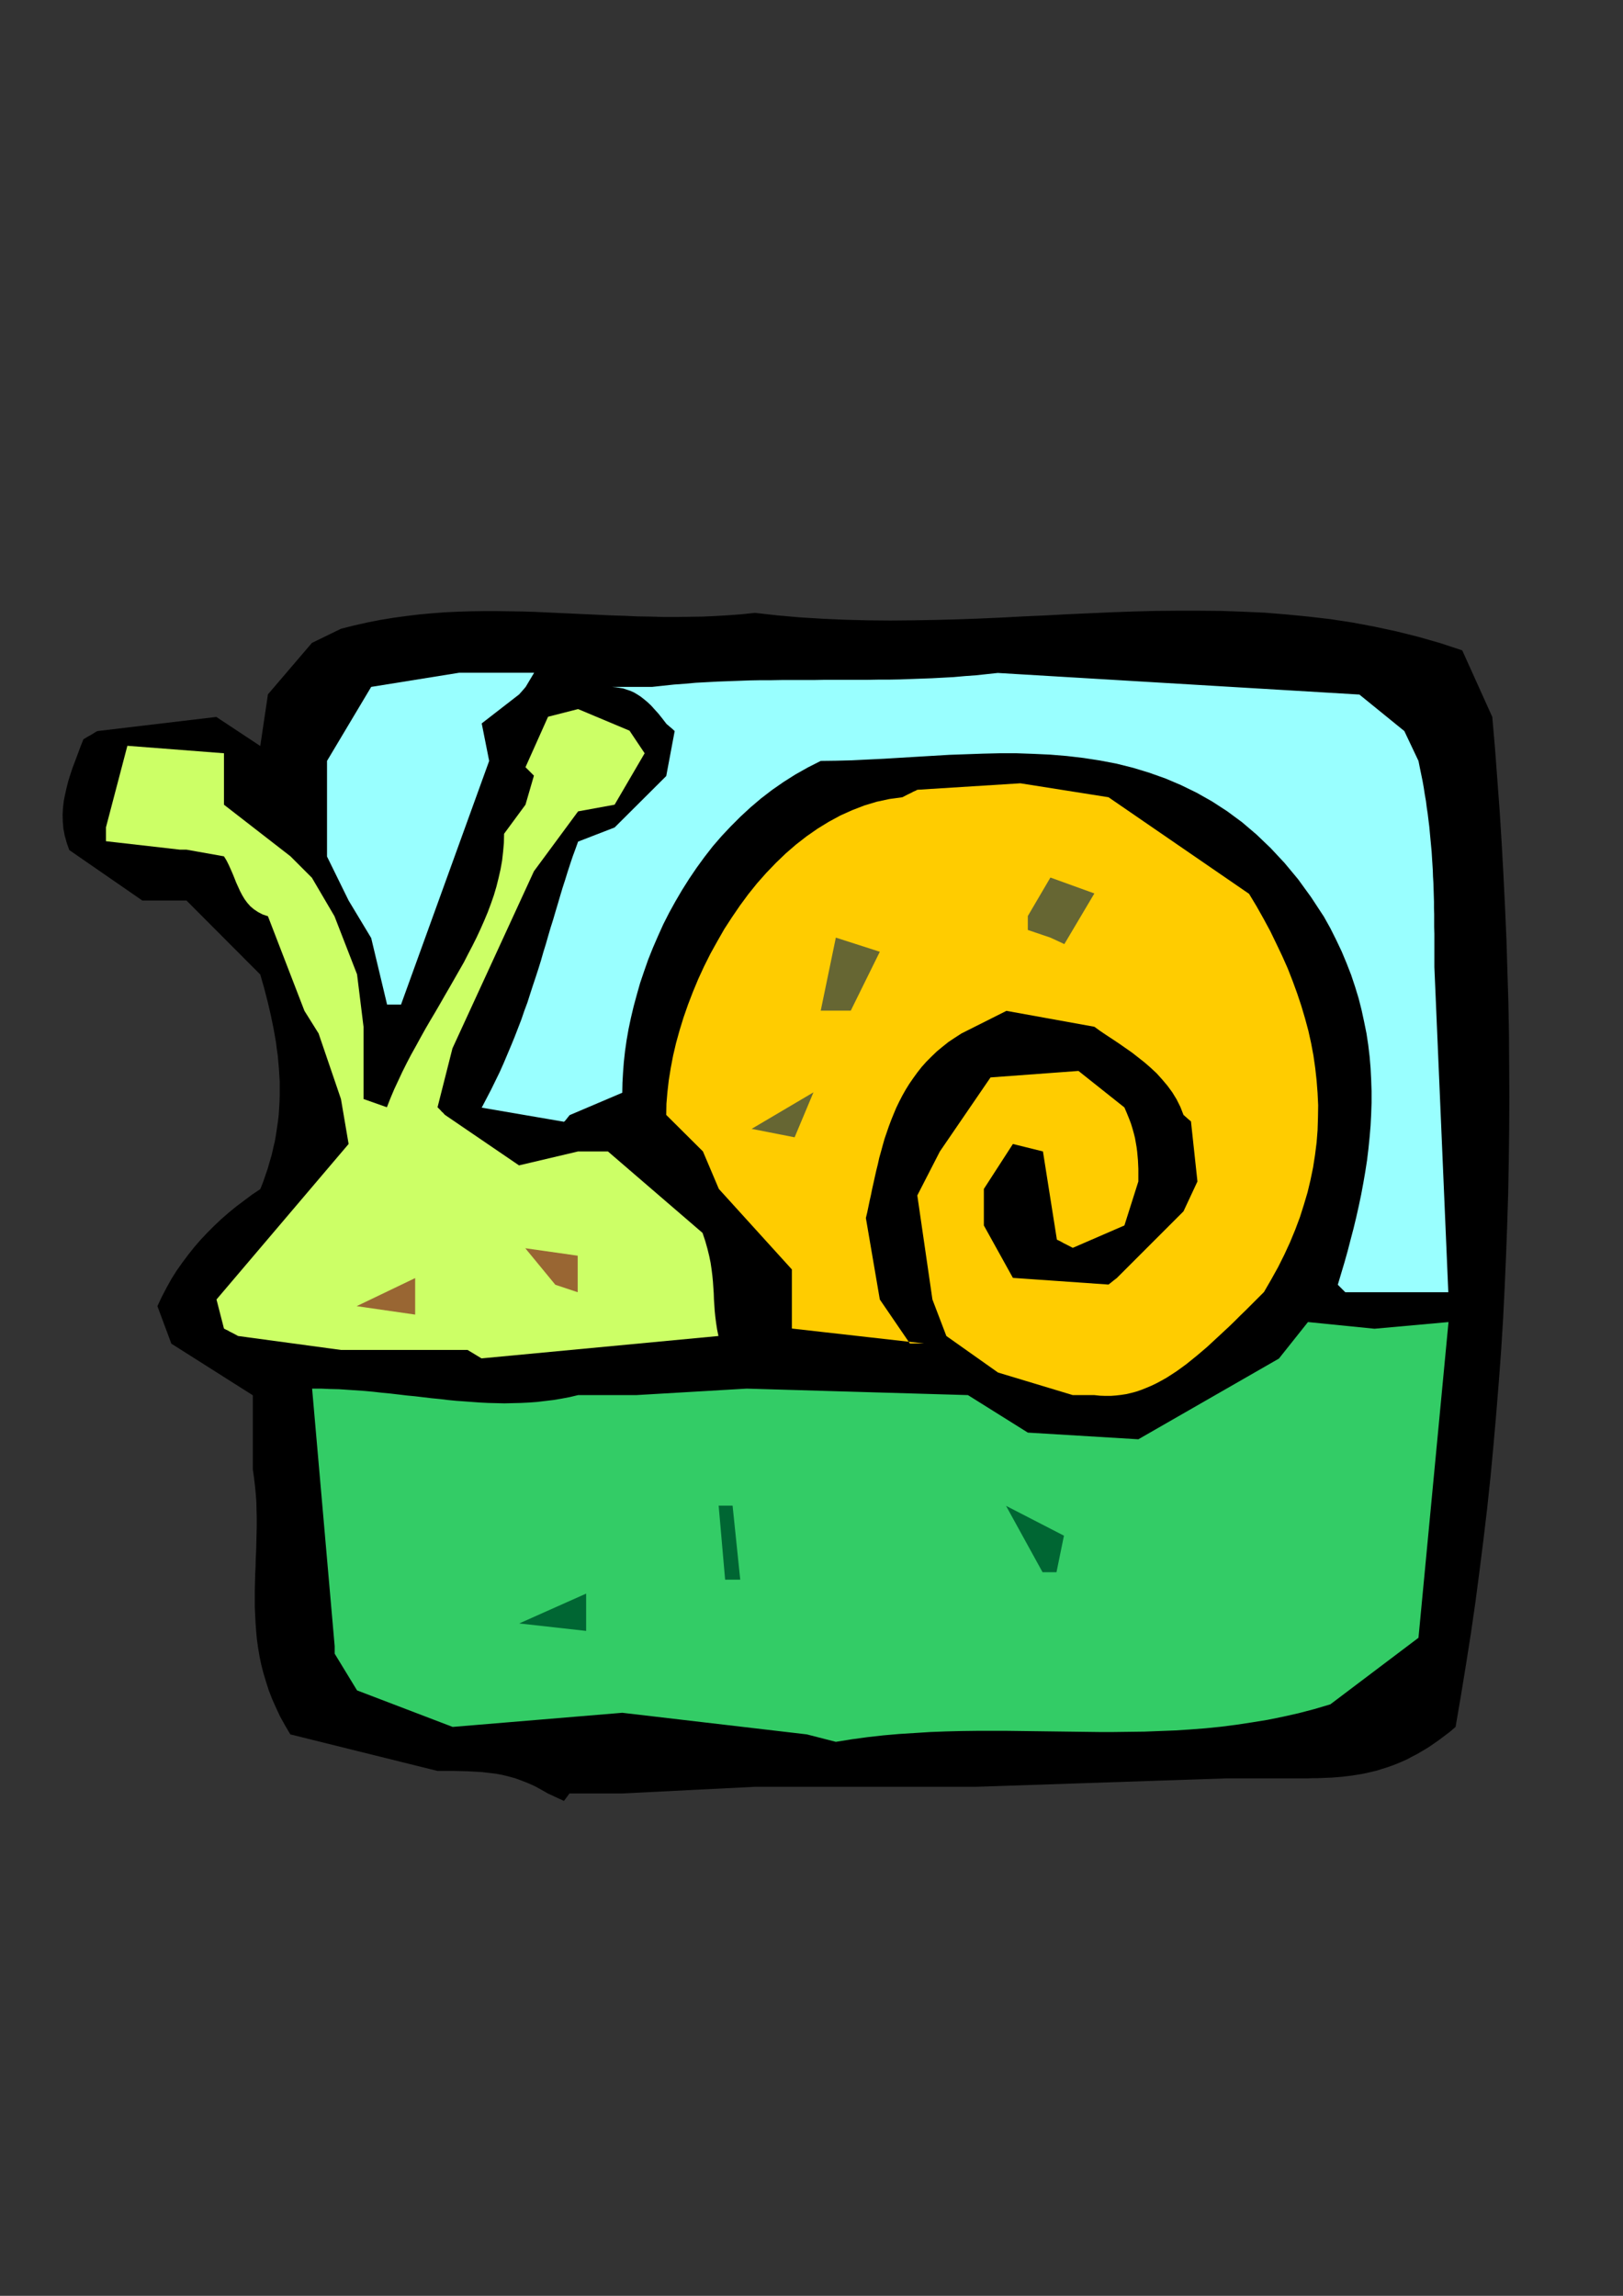 <?xml version="1.0" encoding="utf-8"?>
<!-- Created by UniConvertor 2.0rc4 (https://sk1project.net/) -->
<svg xmlns="http://www.w3.org/2000/svg" height="841.89pt" viewBox="0 0 595.276 841.89" width="595.276pt" version="1.1" xmlns:xlink="http://www.w3.org/1999/xlink" id="ee32608f-f610-11ea-8e3e-dcc15c148e23">

<rect x="0" y="0" width="595.276" height="841.89" fill="#333333" stroke="none"/>

<g>
	<path style="fill:#000000;" d="M 200.942,657.681 L 198.422,656.241 196.046,654.945 193.598,653.865 191.222,652.929 188.846,652.065 186.47,651.417 184.094,650.841 181.718,650.409 179.27,650.121 176.822,649.833 174.302,649.689 171.71,649.545 169.046,649.473 166.238,649.401 163.358,649.401 160.406,649.401 106.478,636.009 104.534,632.697 102.734,629.457 101.222,626.217 99.782,622.977 98.558,619.809 97.55,616.641 96.614,613.545 95.822,610.449 95.174,607.353 94.67,604.329 94.238,601.233 93.95,598.209 93.734,595.185 93.59,592.233 93.446,589.209 93.446,586.257 93.446,583.305 93.518,580.353 93.59,577.401 93.734,574.449 93.806,571.497 93.95,568.545 94.022,565.593 94.094,562.641 94.166,559.689 94.166,556.737 94.094,553.785 94.022,550.761 93.806,547.809 93.518,544.857 93.158,541.833 92.726,538.809 92.726,511.665 62.846,492.729 57.734,478.977 59.318,475.593 61.046,472.281 62.846,469.041 64.79,465.945 66.878,462.993 69.038,460.113 71.27,457.305 73.646,454.569 76.094,451.977 78.614,449.457 81.206,447.009 83.942,444.633 86.678,442.401 89.558,440.241 92.438,438.081 95.462,436.065 96.47,433.545 97.334,431.025 98.198,428.505 98.918,425.985 99.638,423.537 100.214,421.017 100.79,418.569 101.222,416.121 101.582,413.673 101.942,411.225 102.23,408.849 102.374,406.401 102.518,403.953 102.59,401.577 102.59,399.129 102.59,396.681 102.446,394.305 102.302,391.857 102.086,389.481 101.87,387.033 101.51,384.585 101.222,382.209 100.79,379.761 100.358,377.313 99.854,374.865 99.35,372.417 98.774,369.897 98.198,367.449 97.55,364.929 96.902,362.409 96.182,359.889 95.462,357.369 68.39,330.225 52.19,330.225 25.406,311.721 24.47,309.057 23.75,306.465 23.246,303.873 23.03,301.281 22.958,298.761 23.102,296.241 23.39,293.721 23.894,291.201 24.47,288.681 25.118,286.161 25.91,283.641 26.774,281.121 27.71,278.673 28.646,276.153 29.582,273.633 30.59,271.113 32.246,270.105 33.542,269.385 34.478,268.809 35.054,268.449 35.414,268.233 35.63,268.161 35.702,268.089 35.702,268.089 79.334,262.905 95.462,273.561 98.27,254.625 114.398,235.761 125.054,230.577 129.878,229.353 134.702,228.273 139.454,227.337 144.278,226.545 149.03,225.897 153.782,225.321 158.534,224.889 163.286,224.529 168.038,224.313 172.718,224.169 177.47,224.097 182.15,224.097 186.902,224.169 191.582,224.241 196.262,224.385 201.014,224.601 205.694,224.817 210.374,225.033 215.054,225.249 219.806,225.465 224.486,225.681 229.238,225.825 233.918,226.041 238.67,226.113 243.422,226.257 248.174,226.257 252.926,226.185 257.678,226.113 262.502,225.897 267.254,225.609 272.078,225.249 276.902,224.745 285.254,225.681 293.534,226.401 301.814,226.905 310.094,227.265 318.302,227.481 326.51,227.553 334.718,227.481 342.854,227.337 350.99,227.121 359.126,226.833 367.262,226.473 375.326,226.041 383.462,225.681 391.526,225.249 399.59,224.889 407.654,224.529 415.718,224.241 423.71,224.025 431.774,223.953 439.766,223.953 447.83,224.025 455.822,224.313 463.886,224.673 471.878,225.321 479.942,226.113 488.006,227.049 495.998,228.273 504.062,229.785 512.126,231.513 520.19,233.529 528.254,235.833 536.318,238.497 547.334,262.905 548.342,274.569 549.206,286.161 550.07,297.825 550.79,309.417 551.438,321.081 552.014,332.745 552.518,344.337 552.878,356.001 553.238,367.665 553.454,379.257 553.526,390.921 553.598,402.513 553.526,414.177 553.382,425.769 553.166,437.433 552.806,449.025 552.374,460.617 551.87,472.209 551.294,483.801 550.574,495.321 549.71,506.913 548.774,518.505 547.766,530.025 546.686,541.545 545.462,553.065 544.094,564.585 542.654,576.033 541.142,587.553 539.486,599.001 537.686,610.449 535.814,621.897 533.87,633.273 531.854,635.001 529.766,636.585 527.75,638.097 525.806,639.465 523.79,640.833 521.846,641.985 519.902,643.137 517.958,644.145 516.086,645.153 514.142,646.017 512.27,646.809 510.398,647.529 508.526,648.177 506.654,648.753 504.854,649.329 502.982,649.761 501.182,650.193 499.382,650.553 497.582,650.841 495.782,651.129 493.982,651.345 492.182,651.561 490.382,651.705 488.654,651.849 486.854,651.921 485.054,651.993 483.326,652.065 481.526,652.065 479.798,652.137 477.998,652.137 476.27,652.137 474.47,652.137 450.062,652.137 357.974,655.233 276.902,655.233 228.086,657.681 208.862,657.681 206.846,660.417 200.942,657.681 Z" />
	<path style="fill:#33cc66;" d="M 295.91,636.009 L 228.23,628.089 166.022,633.273 130.958,619.881 122.75,606.417 122.75,605.481 122.75,604.833 122.75,604.329 122.75,604.041 122.75,603.825 122.75,603.753 122.75,603.681 122.75,603.681 114.47,509.217 117.782,509.217 121.022,509.361 124.262,509.433 127.502,509.649 130.67,509.865 133.838,510.081 136.934,510.369 140.102,510.729 143.126,511.017 146.222,511.377 149.246,511.737 152.27,512.025 155.294,512.385 158.318,512.745 161.342,513.033 164.294,513.393 167.246,513.681 170.27,513.897 173.222,514.113 176.174,514.329 179.126,514.473 182.078,514.545 185.03,514.617 187.982,514.545 191.006,514.473 193.958,514.329 196.91,514.113 199.934,513.753 202.958,513.393 205.982,512.889 209.006,512.313 212.03,511.593 233.342,511.593 273.878,509.217 355.022,511.593 376.982,525.345 417.518,527.793 469.07,498.201 479.726,484.809 504.134,487.257 531.278,484.809 520.262,600.585 487.934,624.993 482.102,626.721 476.342,628.233 470.582,629.529 464.894,630.681 459.134,631.617 453.446,632.481 447.83,633.201 442.142,633.777 436.526,634.209 430.91,634.569 425.294,634.785 419.75,635.001 414.134,635.073 408.518,635.145 402.974,635.145 397.358,635.073 391.814,635.001 386.198,634.929 380.654,634.857 375.038,634.785 369.422,634.713 363.806,634.713 358.19,634.713 352.502,634.785 346.886,634.929 341.198,635.145 335.51,635.505 329.75,635.865 323.99,636.369 318.23,637.017 312.398,637.809 306.566,638.745 295.91,636.009 Z" />
	<path style="fill:#006633;" d="M 190.43,595.329 L 190.43,595.329 190.43,595.329 190.43,595.329 190.43,595.329 214.982,584.385 214.982,598.065 190.43,595.329 Z" />
	<path style="fill:#006633;" d="M 265.958,579.273 L 263.582,552.129 265.238,552.129 266.534,552.129 267.47,552.129 268.046,552.129 268.406,552.129 268.622,552.129 268.694,552.129 268.694,552.129 271.502,579.273 265.958,579.273 Z" />
	<path style="fill:#006633;" d="M 382.382,576.537 L 382.382,576.537 382.382,576.537 382.382,576.537 382.382,576.537 368.99,552.201 390.23,563.145 387.494,576.537 382.382,576.537 Z" />
	<path style="fill:#ffcc00;" d="M 393.47,511.593 L 366.038,503.313 347.102,489.921 341.99,476.529 336.446,438.369 344.726,422.241 363.302,395.097 395.558,392.721 412.406,406.113 413.27,408.129 414.062,410.073 414.782,411.945 415.358,413.817 415.862,415.617 416.294,417.345 416.582,419.001 416.87,420.657 417.086,422.313 417.23,423.897 417.374,425.481 417.446,427.065 417.518,428.649 417.518,430.161 417.518,431.673 417.518,433.257 412.406,449.385 393.47,457.593 391.526,456.585 390.086,455.865 389.078,455.289 388.358,454.929 387.926,454.713 387.71,454.641 387.638,454.569 387.638,454.569 382.526,422.241 371.51,419.505 360.854,435.993 360.854,449.385 371.51,468.609 406.574,471.057 407.582,470.265 408.374,469.617 408.95,469.185 409.31,468.897 409.526,468.753 409.598,468.681 409.67,468.609 409.67,468.609 434.078,444.201 439.19,433.257 436.814,411.225 435.878,410.433 435.23,409.857 434.726,409.425 434.438,409.137 434.222,408.993 434.15,408.921 434.078,408.849 434.078,408.849 432.926,405.897 431.558,403.161 429.974,400.569 428.174,398.121 426.23,395.817 424.214,393.585 422.054,391.569 419.822,389.625 417.446,387.753 415.142,385.953 412.766,384.297 410.39,382.641 408.014,381.057 405.71,379.545 403.478,378.033 401.39,376.521 369.134,370.689 352.646,378.969 350.198,380.553 347.822,382.137 345.662,383.865 343.574,385.593 341.63,387.465 339.758,389.337 338.03,391.281 336.446,393.297 334.934,395.385 333.494,397.473 332.198,399.561 330.974,401.721 329.822,403.953 328.742,406.185 327.806,408.417 326.87,410.721 326.006,413.025 325.214,415.329 324.422,417.633 323.774,419.937 323.126,422.313 322.478,424.617 321.974,426.921 321.398,429.225 320.894,431.457 320.39,433.761 319.886,435.993 319.454,438.153 318.95,440.385 318.518,442.473 318.086,444.561 317.582,446.649 322.694,476.529 333.71,492.657 335.438,492.657 336.734,492.657 337.598,492.657 338.246,492.657 338.606,492.657 338.822,492.657 338.894,492.657 338.894,492.657 290.438,487.185 290.438,465.513 263.654,435.993 257.822,422.241 244.358,408.849 244.43,404.745 244.79,400.497 245.294,396.105 246.014,391.641 246.878,387.105 247.958,382.497 249.254,377.817 250.694,373.137 252.35,368.385 254.15,363.705 256.094,359.025 258.254,354.345 260.558,349.737 263.078,345.201 265.67,340.665 268.478,336.345 271.43,332.025 274.454,327.921 277.694,323.889 281.078,320.073 284.606,316.401 288.206,312.945 291.95,309.705 295.838,306.681 299.87,303.873 303.974,301.353 308.222,299.049 312.542,297.105 317.006,295.377 321.542,294.009 326.222,293.001 330.974,292.353 332.774,291.417 334.142,290.769 335.078,290.265 335.798,289.977 336.158,289.761 336.374,289.689 336.446,289.617 336.446,289.617 374.246,287.241 406.574,292.353 458.126,327.777 460.862,332.313 463.454,336.921 465.902,341.457 468.134,346.065 470.294,350.601 472.31,355.137 474.11,359.745 475.766,364.281 477.278,368.817 478.646,373.425 479.87,377.961 480.878,382.497 481.742,387.105 482.39,391.641 482.894,396.177 483.254,400.785 483.47,405.321 483.398,409.857 483.254,414.465 482.894,419.001 482.318,423.537 481.598,428.145 480.662,432.681 479.582,437.217 478.214,441.825 476.774,446.361 475.046,450.969 473.174,455.505 471.086,460.041 468.782,464.649 466.262,469.185 463.598,473.793 461.366,476.025 459.134,478.257 456.974,480.417 454.814,482.505 452.726,484.593 450.638,486.609 448.622,488.481 446.606,490.353 444.662,492.153 442.718,493.953 440.774,495.609 438.902,497.193 437.03,498.705 435.158,500.217 433.286,501.585 431.486,502.881 429.614,504.105 427.814,505.257 426.014,506.265 424.142,507.273 422.342,508.137 420.47,508.929 418.67,509.649 416.798,510.297 414.926,510.801 413.054,511.233 411.182,511.521 409.31,511.737 407.366,511.881 405.422,511.881 403.406,511.809 401.39,511.593 393.47,511.593 Z" />
	<path style="fill:#ccff66;" d="M 171.494,495.033 L 125.054,495.033 87.326,489.921 85.598,488.985 84.302,488.337 83.438,487.833 82.79,487.545 82.43,487.329 82.214,487.257 82.142,487.185 82.142,487.185 79.406,476.529 127.862,419.505 125.054,403.017 116.846,378.969 111.662,370.689 98.27,335.985 96.326,335.337 94.67,334.473 93.158,333.465 91.862,332.385 90.71,331.089 89.702,329.721 88.838,328.281 88.046,326.769 87.326,325.185 86.606,323.601 85.958,321.945 85.31,320.361 84.59,318.705 83.87,317.121 83.078,315.537 82.142,314.025 68.39,311.577 67.598,311.577 67.022,311.577 66.59,311.577 66.302,311.577 66.158,311.577 66.086,311.577 66.014,311.577 66.014,311.577 38.87,308.481 38.87,306.825 38.87,305.529 38.87,304.593 38.87,304.017 38.87,303.657 38.87,303.441 38.87,303.369 38.87,303.369 46.718,273.489 82.142,276.225 82.142,295.089 106.55,314.025 114.398,321.873 122.678,335.985 130.958,357.297 133.334,376.521 133.334,403.017 141.902,406.041 143.198,402.729 144.566,399.489 146.078,396.249 147.59,393.009 149.174,389.841 150.83,386.673 152.558,383.577 154.286,380.409 156.014,377.313 157.814,374.217 159.614,371.193 161.414,368.097 163.142,365.073 164.942,361.977 166.67,358.953 168.398,355.929 170.126,352.905 171.71,349.809 173.294,346.785 174.806,343.761 176.246,340.665 177.614,337.569 178.91,334.473 180.062,331.377 181.142,328.281 182.078,325.113 182.87,321.945 183.59,318.777 184.166,315.537 184.526,312.297 184.814,309.057 184.886,305.745 192.734,295.089 195.83,284.433 194.822,283.425 194.03,282.633 193.454,282.057 193.094,281.697 192.878,281.481 192.806,281.409 192.734,281.337 192.734,281.337 201.014,262.833 212.03,260.025 230.894,267.945 236.438,276.225 225.422,295.089 212.03,297.537 195.83,319.497 165.95,384.441 160.478,406.041 161.414,406.977 162.062,407.697 162.566,408.129 162.854,408.489 163.07,408.705 163.142,408.777 163.214,408.849 163.214,408.849 190.358,427.353 212.03,422.241 222.974,422.241 257.678,452.121 258.686,455.145 259.478,457.953 260.126,460.617 260.63,463.065 260.99,465.513 261.278,467.817 261.494,470.049 261.638,472.209 261.782,474.297 261.854,476.457 261.998,478.545 262.142,480.705 262.358,482.865 262.646,485.097 263.006,487.473 263.51,489.921 176.606,498.129 171.494,495.033 Z" />
	<path style="fill:#996633;" d="M 130.814,478.977 L 152.27,468.681 152.27,482.073 130.814,478.977 Z" />
	<path style="fill:#99ffff;" d="M 490.67,471.129 L 491.894,467.025 493.118,462.921 494.27,458.817 495.35,454.641 496.43,450.537 497.438,446.361 498.374,442.185 499.238,438.081 500.03,433.833 500.75,429.657 501.398,425.481 501.902,421.305 502.334,417.057 502.694,412.809 502.91,408.633 503.054,404.385 503.054,400.137 502.91,395.889 502.694,391.641 502.334,387.393 501.83,383.145 501.182,378.897 500.318,374.649 499.382,370.329 498.302,366.081 497.006,361.833 495.566,357.513 493.91,353.265 492.11,348.945 490.094,344.697 487.934,340.377 485.558,336.129 480.878,329.001 476.126,322.449 471.158,316.473 466.046,311.001 460.862,306.033 455.534,301.497 450.062,297.465 444.518,293.865 438.902,290.697 433.142,287.889 427.382,285.441 421.478,283.353 415.574,281.553 409.526,280.041 403.478,278.889 397.43,277.953 391.31,277.233 385.19,276.729 378.998,276.441 372.806,276.225 366.686,276.225 360.494,276.369 354.374,276.585 348.254,276.801 342.134,277.161 336.086,277.521 330.11,277.881 324.134,278.241 318.23,278.529 312.398,278.817 306.71,278.961 301.022,279.033 296.342,281.409 291.734,284.001 287.414,286.737 283.166,289.689 279.134,292.785 275.318,296.025 271.574,299.481 268.046,303.009 264.662,306.609 261.422,310.353 258.398,314.241 255.518,318.201 252.782,322.233 250.19,326.337 247.742,330.513 245.438,334.689 243.278,338.937 241.334,343.257 239.462,347.577 237.734,351.897 236.222,356.217 234.782,360.465 233.558,364.785 232.406,369.033 231.398,373.281 230.534,377.385 229.814,381.489 229.238,385.521 228.806,389.481 228.518,393.297 228.302,397.041 228.23,400.713 208.934,408.921 208.286,409.713 207.782,410.361 207.422,410.793 207.206,411.081 206.99,411.225 206.918,411.297 206.918,411.369 206.918,411.369 176.678,406.185 178.406,402.873 180.134,399.561 181.718,396.321 183.302,393.081 184.742,389.841 186.11,386.601 187.478,383.361 188.774,380.193 189.998,377.025 191.222,373.857 192.302,370.689 193.454,367.593 194.462,364.425 195.47,361.329 196.478,358.305 197.486,355.209 198.422,352.185 199.286,349.161 200.222,346.137 201.086,343.113 201.95,340.161 202.886,337.209 203.75,334.257 204.614,331.377 205.478,328.425 206.342,325.545 207.278,322.665 208.142,319.857 209.078,316.977 210.014,314.169 211.022,311.433 212.03,308.625 225.422,303.441 244.358,284.577 247.454,268.089 246.446,267.153 245.654,266.505 245.078,266.001 244.718,265.713 244.502,265.497 244.43,265.425 244.358,265.353 244.358,265.353 242.918,263.481 241.478,261.681 240.11,260.169 238.814,258.729 237.518,257.505 236.222,256.425 234.926,255.417 233.702,254.625 232.478,253.905 231.182,253.329 229.886,252.897 228.59,252.465 227.294,252.249 225.926,252.033 224.486,251.889 223.046,251.889 239.174,251.889 243.206,251.457 247.238,251.025 251.198,250.737 255.158,250.377 259.19,250.161 263.15,249.945 267.11,249.801 271.07,249.657 274.958,249.513 278.918,249.441 282.878,249.441 286.766,249.369 290.726,249.369 294.614,249.369 298.574,249.369 302.462,249.297 306.35,249.297 310.31,249.297 314.27,249.297 318.158,249.297 322.118,249.225 326.006,249.225 329.966,249.153 333.926,249.009 337.886,248.865 341.846,248.721 345.878,248.505 349.838,248.289 353.87,247.929 357.902,247.641 361.934,247.209 365.966,246.777 498.59,254.697 515.078,268.089 520.262,279.033 520.766,281.553 521.27,284.001 521.774,286.449 522.206,288.897 522.566,291.273 522.998,293.721 523.286,296.025 523.646,298.401 523.934,300.777 524.222,303.081 524.438,305.385 524.654,307.689 524.87,309.993 525.086,312.297 525.23,314.601 525.374,316.833 525.518,319.137 525.59,321.441 525.734,323.745 525.806,326.049 525.878,328.353 525.95,330.657 525.95,332.961 526.022,335.265 526.022,337.641 526.022,340.017 526.094,342.393 526.094,344.769 526.094,347.217 526.094,349.665 526.094,352.113 526.094,354.633 531.206,473.865 493.406,473.865 490.67,471.129 Z" />
	<path style="fill:#996633;" d="M 203.678,471.129 L 192.662,457.737 211.886,460.473 211.886,473.865 203.678,471.129 Z" />
	<path style="fill:#666633;" d="M 275.678,413.961 L 298.358,400.569 291.446,417.057 275.678,413.961 Z" />
	<path style="fill:#666633;" d="M 301.022,370.617 L 301.022,370.617 301.022,370.617 301.022,370.617 301.022,370.617 306.566,343.833 322.694,349.017 312.038,370.617 311.102,370.617 310.454,370.617 309.95,370.617 309.662,370.617 309.446,370.617 309.374,370.617 309.302,370.617 309.302,370.617 301.022,370.617 Z" />
	<path style="fill:#99ffff;" d="M 141.974,368.385 L 136.142,343.977 127.862,330.225 119.942,314.097 119.942,279.033 136.142,251.889 168.398,246.705 195.902,246.705 192.806,251.889 192.014,252.825 191.438,253.473 191.006,253.977 190.718,254.265 190.574,254.481 190.502,254.553 190.43,254.625 190.43,254.625 176.678,265.281 179.414,279.033 147.086,368.385 141.974,368.385 Z" />
	<path style="fill:#666633;" d="M 385.262,343.833 L 376.982,341.025 376.982,339.369 376.982,338.073 376.982,337.137 376.982,336.561 376.982,336.201 376.982,335.985 376.982,335.913 376.982,335.913 385.262,321.801 401.39,327.633 390.374,346.209 385.262,343.833 Z" />
</g>
</svg>